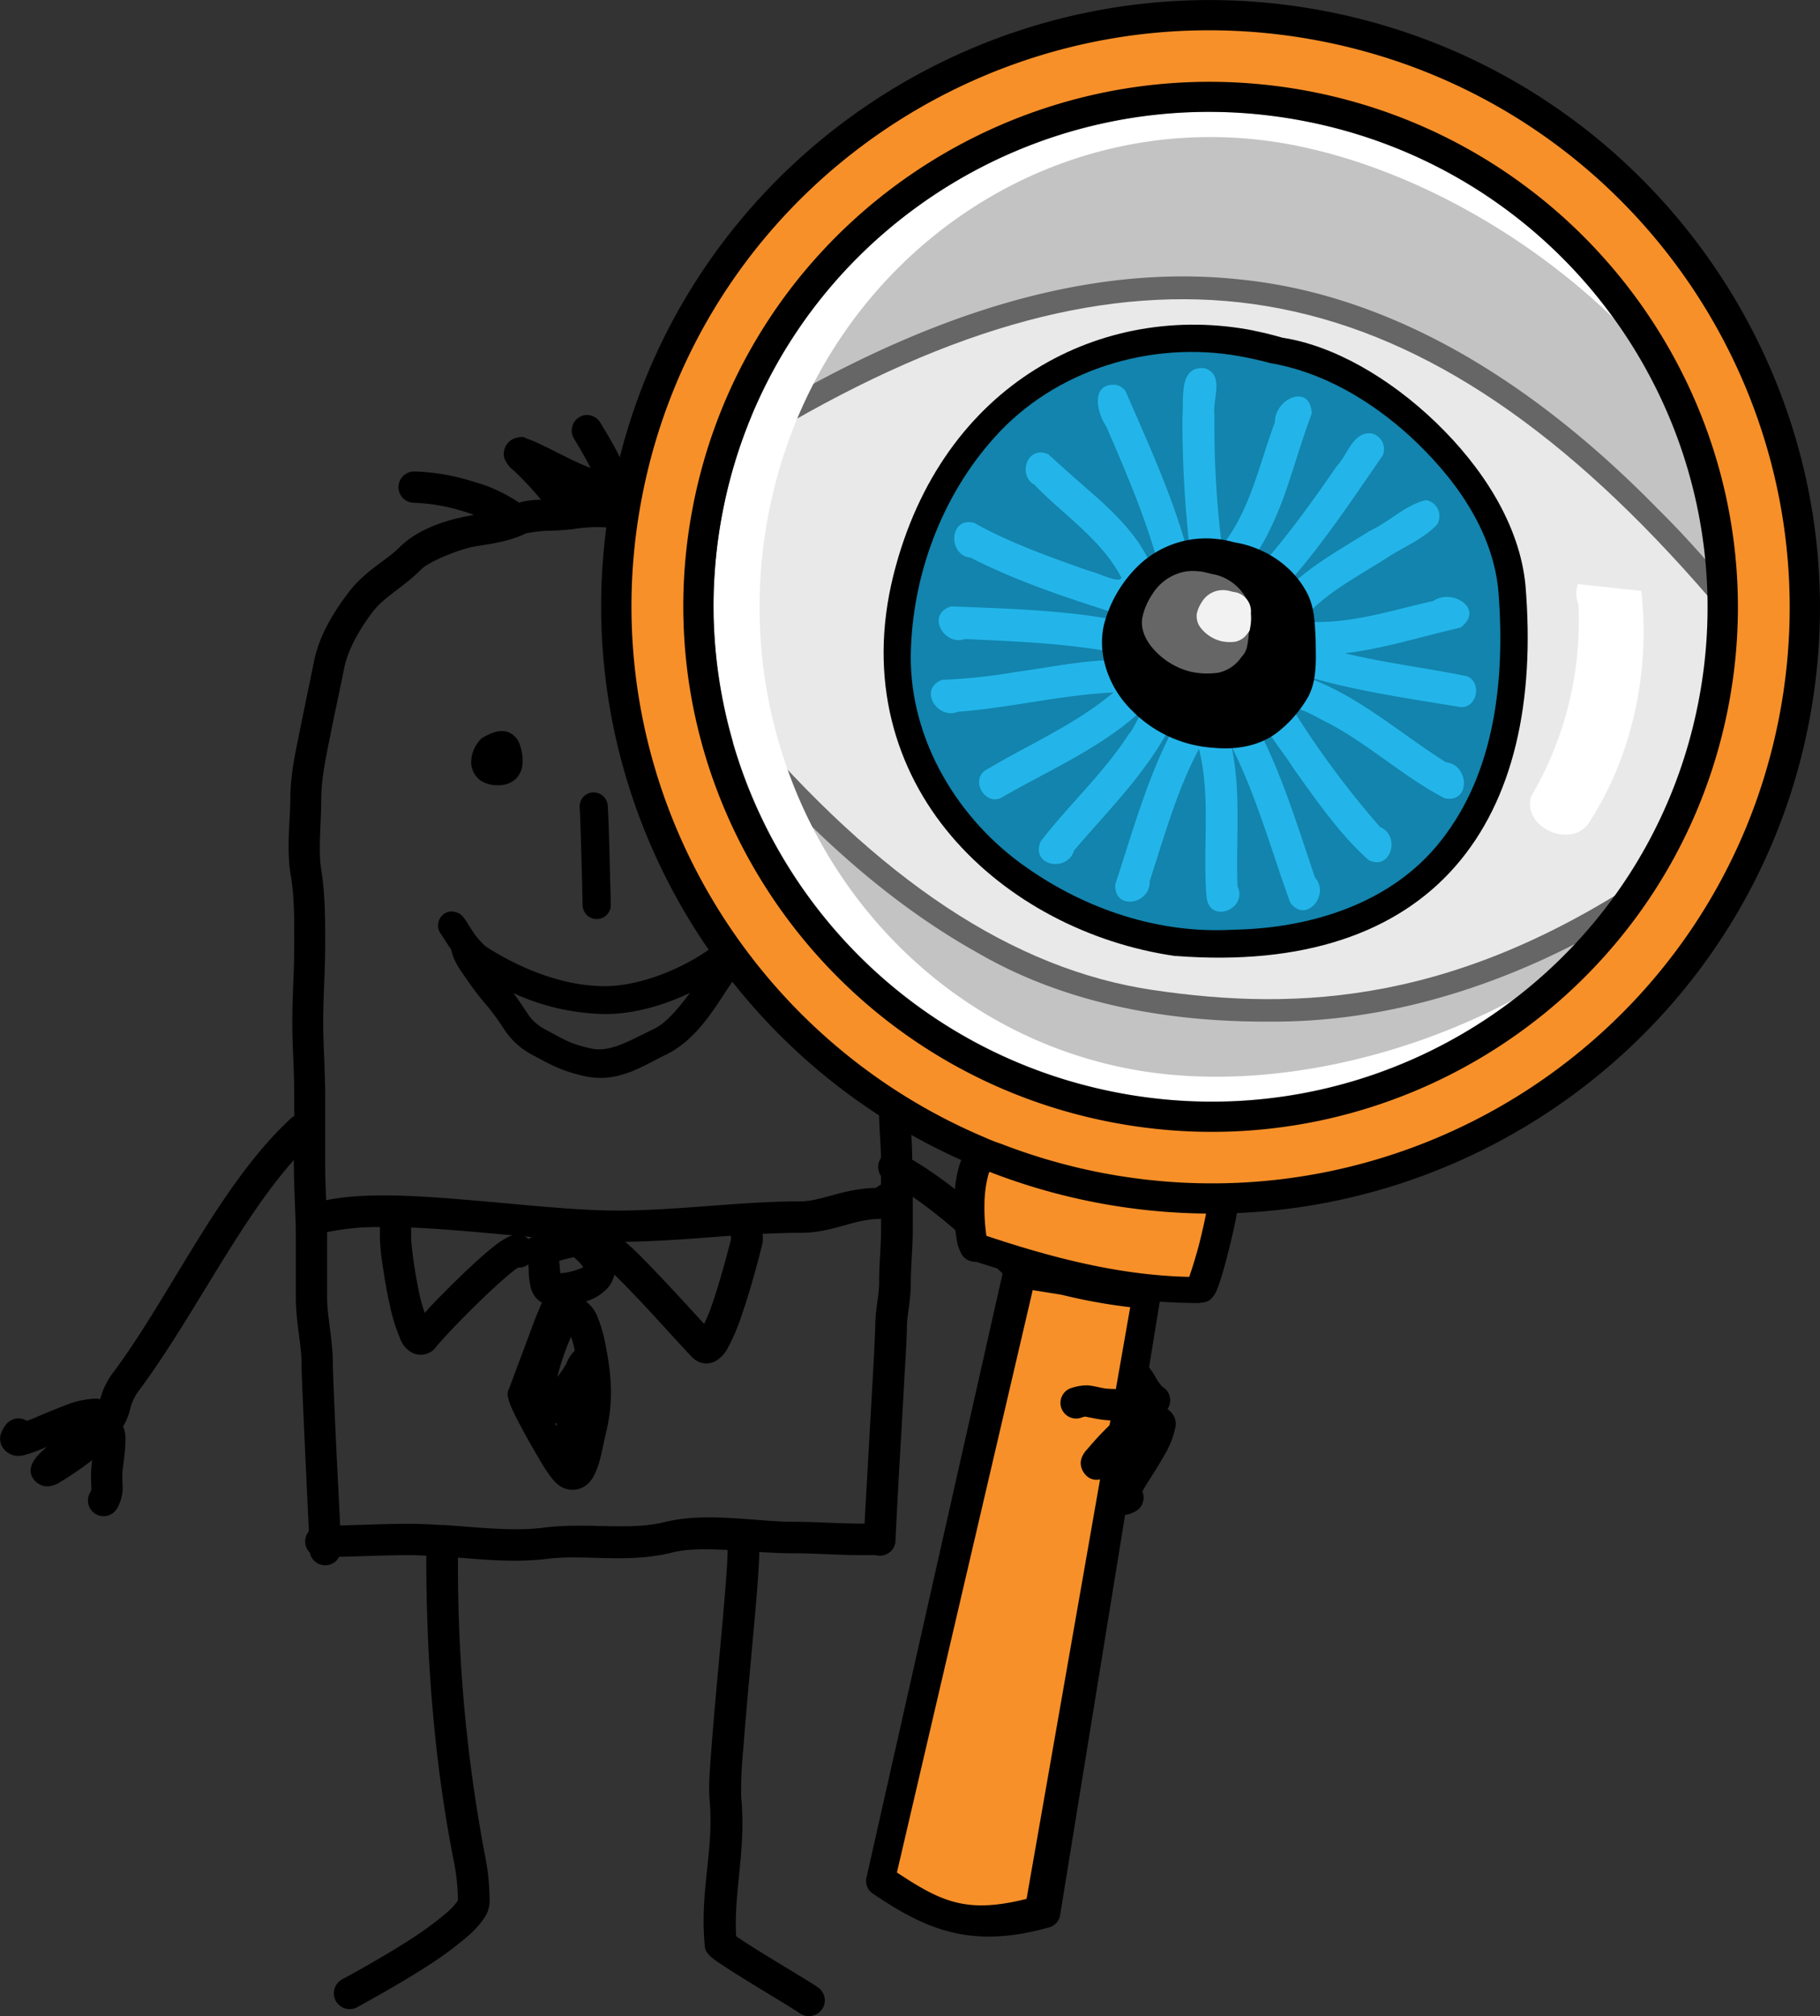 <svg id="Layer_1" data-name="Layer 1" xmlns="http://www.w3.org/2000/svg" viewBox="0 0 465.37 515.47"><rect x="0" y="0" width="465.37" height="515.47" fill="#333333" stroke="none"/><defs><style>.cls-1,.cls-2,.cls-3,.cls-4,.cls-5,.cls-6,.cls-7,.cls-8,.cls-9{fill-rule:evenodd;}.cls-2{fill:#c3c3c3;}.cls-3{fill:#666;}.cls-4{fill:#e9e9e9;}.cls-5{fill:#1284ad;}.cls-6{fill:#23b5e9;}.cls-7{fill:#f2f2f2;}.cls-8{fill:#fff;}.cls-9{fill:#f79029;}</style></defs><title>man-black-orange-magnifying-glass</title><path class="cls-1" d="M203.43,118.49a4,4,0,0,0-3.18,6.1c1.83,3,3.21,5.47,4.2,7.45-1.62-.63-3.6-1.48-6.2-2.78-5.5-2.75-8-4.06-10.1-4.72-.51-.17-.68-.75-2.85-.15a4.15,4.15,0,0,0-1.92,1.2A4.38,4.38,0,0,0,182.3,128a3.53,3.53,0,0,0,.55,2.43,6.74,6.74,0,0,0,2,2.3,78.83,78.83,0,0,1,6.95,7.45,21.91,21.91,0,0,0-5.63.72,40.12,40.12,0,0,0-11.82-5.4,54,54,0,0,0-15-2.55,4,4,0,1,0,0,8,48.51,48.51,0,0,1,12.65,2.2c.9.28,1.79.58,2.65.9-.35.06-.73.15-1,.2-5.42.91-13.21,3.24-18,8.05-3.55,3.56-8.91,6-13.27,11.83-3.66,4.88-7.31,10.75-8.65,17.47-1.13,5.65-2.29,11-3.45,16.85-1.09,5.45-2.58,11.76-2.58,18.13,0,5.55-1.06,12.65.08,19.47,1,5.77.92,11.76.92,18.18s-.5,12.59-.5,19.32c0,6.53.5,12.63.5,18.83v5.35a4,4,0,0,0-.8.57C109.55,315.19,96.93,344,82.08,363.76a19.23,19.23,0,0,0-3,6.38A5.09,5.09,0,0,0,77.8,370a23,23,0,0,0-7.87,1.8c-2.65,1-5.33,2.14-7.6,3.1-1,.43-1.23.48-2,.78a4,4,0,0,0-5.37,1,8.11,8.11,0,0,0-1,1.63,4.21,4.21,0,0,0-.15,3.55,4.79,4.79,0,0,0,3.52,2.72,5.35,5.35,0,0,0,2-.07,30.94,30.94,0,0,0,6.15-2.25c-.42.4-1,.95-1.4,1.3a12,12,0,0,0-2,2.35,4.49,4.49,0,0,0-.5,1.05,3.78,3.78,0,0,0,0,2.85,4.62,4.62,0,0,0,3.07,2.52,3.87,3.87,0,0,0,1.73,0,6.33,6.33,0,0,0,2.45-1c.71-.41,1.5-.89,2.35-1.45,1.94-1.28,4-2.73,5.85-4.15a32.64,32.64,0,0,0-.3,3.65c0,2.05.11,3.25.1,3.62s.09.17-.4,1.15a4,4,0,1,0,7.15,3.58,11.29,11.29,0,0,0,1.25-4.48c0-1.35-.1-2.19-.1-3.87,0-1.18.77-5.25.8-8.6a9.6,9.6,0,0,0-.25-2.68,7.3,7.3,0,0,0-.35-1,15.34,15.34,0,0,0,1.82-4.48,13,13,0,0,1,1.73-4c14.19-18.92,26.05-43.93,40.12-59.62v1.3c0,6.31.5,12.55.5,18.32v15.38c0,6.57,1.48,12.12,1.48,17.35,0,3.16.53,13.73,1,24.42.36,7.53.67,13.91.85,18.18a3.69,3.69,0,0,0-.4.55,4.08,4.08,0,0,0,.67,4.9,4,4,0,0,0,5.93,2.67,4,4,0,0,0,1.55-1.62c5.5-.14,12.45-.43,17.65-.43,1.52,0,3.07.05,4.62.13,0,26.27,2,52.45,7,77.89a52.7,52.7,0,0,1,1.1,10v.15a1.91,1.91,0,0,1-.25.48,18.59,18.59,0,0,1-2.68,2.82,87.79,87.79,0,0,1-10.25,7.43c-3.9,2.48-7.92,4.81-11,6.55l-3.77,2.1-1.18.65a3.56,3.56,0,0,0-.82.47,4,4,0,1,0,4.55,6.7l.2-.1,1.12-.62,3.88-2.18c3.15-1.78,7.28-4.17,11.37-6.77A92.65,92.65,0,0,0,173,507.5a24.48,24.48,0,0,0,4-4.3,8,8,0,0,0,1.65-5.2h0a59.94,59.94,0,0,0-1.25-11.57,395.15,395.15,0,0,1-6.83-75.79c7.45.61,15.13,1.28,23,.3,9.38-1.17,20.33,1.27,31.7-1.58,3.9-1,8.91-.94,14.23-.67v.4c0,1.5-.15,3.79-.35,6.55-.39,5.51-1.07,12.95-1.78,20.67s-1.44,15.74-1.95,22.48-.82,10.43-.52,13.7c1.19,12.84-2.55,23.22-1.25,37.23a3.21,3.21,0,0,0,.87,2.22,5.18,5.18,0,0,0,.6.65,11.86,11.86,0,0,0,1,.83c.69.52,1.54,1.07,2.53,1.72,2,1.31,4.57,2.92,7.22,4.55l7.6,4.63c2.21,1.34,4.05,2.52,4.3,2.7a4.1,4.1,0,0,0,4.13.52,4,4,0,0,0,.6-7.07c-1-.73-2.6-1.69-4.83-3.05s-4.94-3-7.57-4.6-5.19-3.22-7-4.43c-.61-.4-1-.66-1.4-.95-.68-11.44,2.58-21.67,1.28-35.7a108.41,108.41,0,0,1,.55-12.35c.49-6.63,1.22-14.6,1.92-22.33s1.4-15.19,1.8-20.85c.21-2.82.33-5.19.35-7v0c2.88.18,5.73.33,8.43.33,5.88,0,11.59.47,17.85.47h3.47a4,4,0,0,0,5.1-3.87c0-.27.19-4.26.45-9.25s.62-11.35,1-17.73.71-12.75,1-17.72.45-8.14.45-9.53c0-3.23,1-6.9,1-11.4,0-4.81.5-8.68.5-13.87v-8.23C304,330.15,321.44,351,339.6,365.46a12.74,12.74,0,0,1,2.68,3.43,12.53,12.53,0,0,0,4.4,5,4,4,0,0,0,4,0,4,4,0,0,0,0-6.93,11.09,11.09,0,0,1-1.63-2.25,19.35,19.35,0,0,0-4.5-5.5c-18.5-14.78-37.09-38-57.85-50.32,0-6.94-1-13.05-.05-18.8,1-5.94.55-11.79.55-17,0-6.07-1.27-11.8-.55-16.17,1.06-6.35,1-12.38,1-18.5s-.48-12.06-.48-17.85c0-6.07-.5-11.86-.5-17.33,0-6.57-1.84-10.31-3.1-15.35a30.94,30.94,0,0,0-7.5-13.75,10,10,0,0,1-1.7-3,15.14,15.14,0,0,0-3.25-5.4c-.09-.1-1.05-1.58-2-3.2a13.87,13.87,0,0,0-3.9-5.1c-2.38-1.79-4.74-4.42-8.55-6.33-2.22-1.11-5.9-4-10.73-5.25a25.14,25.14,0,0,1-3.62-1.7,12.9,12.9,0,0,0-6.25-1.9c-2.88,0-7.62-1-12.4-1a46.46,46.46,0,0,1-10.93-1.35l-.92-.2a5.52,5.52,0,0,0,1.7-2.45c1-3.39-.31-5.3-1.53-7.85s-2.93-5.49-5-8.9a4,4,0,0,0-3.7-2Zm2.45,28.7a21.33,21.33,0,0,1,5.05.42,53.78,53.78,0,0,0,12.85,1.6c3.51,0,8.06,1,12.4,1a10.57,10.57,0,0,1,2.57,1,23.41,23.41,0,0,0,5.38,2.32c2.46.62,5.63,2.93,9.07,4.65,2.17,1.08,4.21,3.24,7.33,5.58-.1-.08.9,1.14,1.75,2.65a19.41,19.41,0,0,0,3.27,4.9,10.14,10.14,0,0,1,1.55,2.87,16.28,16.28,0,0,0,3.4,5.55c2,2,4.68,7.17,5.4,10.05,1.45,5.79,2.85,8.31,2.85,13.4,0,5.93.5,11.71.5,17.33,0,6.23.48,12.2.48,17.85a103.74,103.74,0,0,1-.93,17.17c-1.1,6.62.45,12.83.45,17.5,0,5.62.33,11.05-.45,15.7-1.2,7.23-.16,13.75-.07,19.73a4.06,4.06,0,0,0,0,4.62v2.2h0a6.75,6.75,0,0,0-1.3.83c-8.42.2-14.05,3.45-19.25,3.45-15.66,0-31.33,2.35-47,2.35-10.89,0-25.27-1.66-39.15-2.8-13-1.08-25.54-1.81-35.18.15-.12-3.08-.25-6.1-.25-9.05V292.39c0-6.61-.5-12.72-.5-18.83,0-6.33.5-12.59.5-19.32,0-6.38.06-12.82-1-19.48-.82-5,0-11.75,0-18.17,0-5.09,1.29-11,2.4-16.58s2.33-11.11,3.48-16.85c1-4.81,3.88-9.8,7.2-14.22,3-4,7.75-6.2,12.52-11,2-2,9.88-5.19,13.68-5.82,3.58-.6,8.82-1.22,13-3.33a40.69,40.69,0,0,1,5-.67,67.55,67.55,0,0,0,7.22-.45,39.05,39.05,0,0,1,5.73-.5ZM181.8,199.31a6.26,6.26,0,0,0-1.5.2,11.11,11.11,0,0,0-2.75,1.13,3.63,3.63,0,0,0-1.6,1.25,8.43,8.43,0,0,0-2,5.87,5.87,5.87,0,0,0,2.37,4.18,7.89,7.89,0,0,0,4.63,1.22,6.43,6.43,0,0,0,4.1-1.35,5.82,5.82,0,0,0,1.95-3.55,11.53,11.53,0,0,0-.53-5.15,5.23,5.23,0,0,0-2.7-3.37,4.8,4.8,0,0,0-1.95-.43ZM205.28,215a3.51,3.51,0,0,0-2.65,1.15,3.63,3.63,0,0,0-.95,2.77c.11,1.37.32,7.71.47,13.45.08,2.87.15,5.65.2,7.75s.08,3.88.08,3.63a3.61,3.61,0,0,0,5.42,3.15,3.56,3.56,0,0,0,1.78-3.15c0-.6,0-1.69-.08-3.8s-.12-4.9-.2-7.78c-.15-5.76-.33-11.65-.5-13.8a3.59,3.59,0,0,0-3.57-3.37Zm-36.2,30.42a3.6,3.6,0,0,0-2.7,6l.62,1c.43.68,1,1.55,1.65,2.5l.18.25c.6,3,2.29,5.2,4.12,7.85a76.53,76.53,0,0,0,5.23,6.75,65.62,65.62,0,0,1,4.32,6,19.49,19.49,0,0,0,6.85,6.22c4.74,2.51,7.72,4.35,14.1,5.65,8.27,1.69,14.88-3,20.33-5.6,8.37-4,13.37-13.59,16.95-18.65a12,12,0,0,0,1.6-3.45c.39-1.1.73-2.21.9-2.65,0-.1.09-.22.12-.32,1.85-2,3.37-4.07,4.58-5.48a3.61,3.61,0,1,0-5.48-4.7c-2.49,2.91-5.45,6.83-7.9,8.53-7.54,5.24-18,9.22-26.4,9.22-10.61,0-21.56-4.42-30.37-10.07a17.65,17.65,0,0,1-3.23-3.63c-.55-.8-1.05-1.59-1.47-2.25a12,12,0,0,0-1.18-1.75,3.61,3.61,0,0,0-2.82-1.35Zm60.8,20.83c-2.95,4-6.17,7.78-9.2,9.22-6.17,2.93-11.05,6-15.8,5.05-5.57-1.14-7.19-2.35-12.15-5a11.6,11.6,0,0,1-4.38-4c-1-1.42-2.09-3.25-3.65-5.22a58.29,58.29,0,0,0,23.45,5.37c7.26,0,14.88-2.14,21.73-5.42ZM278.75,324v2.58c0,4.66-.5,8.54-.5,13.87,0,3.12-1,6.82-1,11.4,0,.17-.15,4.14-.42,9.1s-.64,11.33-1,17.7-.71,12.75-1,17.75c-.12,2.25-.22,4-.3,5.55h-.72c-5.82,0-11.53-.47-17.85-.47-6.79,0-15.72-1.46-24.3-1.05a43.71,43.71,0,0,0-8.38,1.15c-9,2.24-19.51,0-30.75,1.4-7.87,1-16.39-.05-25.27-.65a3.73,3.73,0,0,0-.75,0c-2.85-.19-5.74-.33-8.65-.33-5.32,0-12.15.29-17.43.43-.2-4.47-.53-10.51-.85-17.08-.51-10.69-1-21.9-1-24,0-6.58-1.48-12.12-1.48-17.35V328.56c0-.37,0-.75,0-1.12a61.84,61.84,0,0,1,13.5-1.3v2.65a54.12,54.12,0,0,0,.7,7.1c.44,3,1,6.57,1.77,9.87a45.23,45.23,0,0,0,2.63,8.7A6.78,6.78,0,0,0,158.4,358a4.88,4.88,0,0,0,6.65-1.33c.28-.36,2.16-2.5,4.45-4.9s5.16-5.27,7.93-7.92,5.51-5.1,7.4-6.58a11.72,11.72,0,0,1,1.12-.77,4.05,4.05,0,0,0,2.63-.85c0,.46,0,.57.07,1.2a20.61,20.61,0,0,0,.48,4.55,6.75,6.75,0,0,0,1.4,2.85,5.14,5.14,0,0,0,1.5,1.17l-.3.7c-.88,2.08-2,4.83-3,7.7-2.19,5.75-4.52,12.14-5.08,13.53a3.32,3.32,0,0,0-.17,2.7,7.8,7.8,0,0,0,.35,1.22c.28.76.63,1.53,1.05,2.4.84,1.76,2,3.88,3.15,6s2.41,4.25,3.45,6a44,44,0,0,0,2.4,3.77c1.48,2,3,3.84,6.07,3.88a5.82,5.82,0,0,0,3.83-1.55,7.69,7.69,0,0,0,1.72-2.43c1.55-3.19,2-6.81,2.73-9.82,1.86-7.43,2-13.65,0-23.58a33.81,33.81,0,0,0-1.88-6.57,9.13,9.13,0,0,0-3.07-4.23,12.55,12.55,0,0,0,5.42-3.27,7.67,7.67,0,0,0,1.85-3.58c1.84,1.77,4.21,4.21,6.68,6.83,5.63,6,11.38,12.46,13.35,14.42A5.15,5.15,0,0,0,234,361a5.07,5.07,0,0,0,3.05-1,8.5,8.5,0,0,0,2.58-3.1,49.42,49.42,0,0,0,3.47-8.2c2.19-6.31,4.17-13.77,5.15-17.7a7.39,7.39,0,0,0,.18-3.13c3.31-.17,6.57-.27,9.8-.27,8.15,0,13.58-3.53,20-3.53a5.39,5.39,0,0,0,.6-.05Zm-120.17,2.25c4.1.17,8.39.47,12.77.83s8.82.77,13.23,1.17a6.09,6.09,0,0,0-1.33.5,18.36,18.36,0,0,0-3.35,2.2c-2.32,1.81-5.12,4.35-8,7.1s-5.79,5.7-8.17,8.18c-.78.82-1,1.17-1.68,1.85-.41-1.34-.79-2.31-1.17-4-.67-3.05-1.27-6.44-1.68-9.3s-.62-5.4-.62-5.95v-2.53Zm81.77,2.1a4.41,4.41,0,0,0,.05.85c-1,3.83-2.89,11.07-4.9,16.85a45.82,45.82,0,0,1-2,4.83c-2.4-2.6-5.89-6.46-10.43-11.28-2.86-3-5.62-5.92-7.8-7.95-.72-.67-1.33-1.25-2-1.75,9.27-.11,18.31-.91,27.07-1.55Zm-52.8.18,2.1.2a1.47,1.47,0,0,0-.47.12,5.14,5.14,0,0,0-.55.35l-.23-.17a3.71,3.71,0,0,0-.85-.5Zm12.63,5.32h0a11.38,11.38,0,0,1,2.43,2.55,17.43,17.43,0,0,1-5.88,1.55c0-.5-.1-.76-.12-1.4s-.15-1.19-.18-1.75c.22-.06.39-.13.6-.2a30.19,30.19,0,0,1,3.13-.75Zm-.73,20.33a23.53,23.53,0,0,1,.93,3.27c0,.12,0,.19.05.3l-.35.35A8.82,8.82,0,0,0,198.3,361a29.25,29.25,0,0,1-2.32,3.45,62.33,62.33,0,0,1,3.47-10.22Zm-3.6,22c0,.29-.08.57-.12.85l-.33-.57a4.92,4.92,0,0,0,.45-.28Z" transform="translate(-53.46 -12.4)"/><path class="cls-2" d="M364.81,20.16C294.45,19.1,231.37,68.28,217.62,139.44,204.16,209,242.31,276.73,305.45,303.29l.13,0a4.09,4.09,0,0,1,1.05-.06,3.91,3.91,0,0,1,2.78,1.65A150.46,150.46,0,0,0,335,312.23C415.35,327.75,493,275.53,508.4,195.64S471.3,38.39,391,22.87a149.73,149.73,0,0,0-26.19-2.71Z" transform="translate(-53.46 -12.4)"/><path class="cls-3" d="M354.67,83.08c-35.86.31-70.68,14.35-101.6,32.1-2.37.63-5.75,4.74-7.95,3.7a142.56,142.56,0,0,0-7.87,80.58s0,0,.05,0a3.63,3.63,0,0,1,1.45.25C257.33,221.61,278.36,242,303.42,256c22.55,13.12,49,17.76,74.8,17.6,37.24.25,73.42-14.21,103.6-35.33,14.63-16.56,17.52-37.8,18.08-70.77-7.29-8.59-14.62-17.21-22.6-25.05C448.4,112.93,412,87.9,370.1,83.81a135.51,135.51,0,0,0-15.43-.73Z" transform="translate(-53.46 -12.4)"/><path class="cls-4" d="M380.81,91.3c37.8,7.36,73.36,31.77,109.76,74C493,193,490.48,209,477.76,234c-51,35.15-92.3,37-129.34,31.55-36-5.27-70.21-28.22-105-69.17-6.55-26.55-4.14-48.88,7.94-73.36,0-.08.07-.16.1-.23C297.14,95.79,337,85,374,90.15c2.28.32,4.56.71,6.83,1.15Z" transform="translate(-53.46 -12.4)"/><path class="cls-1" d="M374.05,96.92c-38.24-7.51-79.69,13-92.11,62.41-6.72,26.75.45,49.95,14.75,66.79s35.48,27.56,57.19,30.7l.26,0c32.56,2.5,56.56-5.88,71.47-22.95s20.38-42.13,17.91-71.81v0c-1.47-15.48-11-30.19-22.92-41.66s-26.26-19.68-39.24-21.66q-3.63-1.06-7.32-1.8Z" transform="translate(-53.46 -12.4)"/><path class="cls-5" d="M370.25,103.44c-22.49-4-47.05,3.44-62.56,20.86-13.46,15-21,35.27-21.35,55.5-.26,21.88,12.16,42.29,29.6,54.4,15.31,10.76,34,17,52.75,15.91,19.65-.31,40.63-6.61,53.26-22.82,13.91-17.6,16.33-41.44,14.7-63.18-1.27-16.15-11.53-30-23-40.49-10-9-22.07-16.11-35.4-18.39q-4-1.08-8-1.79Z" transform="translate(-53.46 -12.4)"/><path class="cls-6" d="M361.31,106.53c-6.62-.52-5.07,8.12-5.51,12.54a295.23,295.23,0,0,0,2,34.92c.38,5.13,6,9.9,10.78,6.54,6.35-4.86,9.81-12.6,12.71-19.91,2.71-7.42,4.79-15.06,7.58-22.44-.33-8-9.51-3.83-9.42,2.17-4,10.71-6.28,22.52-13.56,31.63A244.62,244.62,0,0,1,364,118.51c-.62-3.9,2.78-10.46-2.65-12Zm42.89,16.68c-4.82-.56-6.18,5.6-9,8.45-7.52,10.93-15.32,21.75-24.68,31.14-3.2,5.61,5.72,8.81,8.06,3.32,10.91-11.24,19.58-24.44,28.46-37.31a4.14,4.14,0,0,0-2.88-5.6Zm-65.47-12.42c-6.46-.5-4.84,7.17-2.41,10.62,5.61,13,11.26,26.05,14.48,39.91,3.39,6.07,10.6-.9,6.88-5.83-3.83-15-10.31-29-16.44-43.12a4.05,4.05,0,0,0-2.51-1.58ZM418,140.29c-5.16,1.19-9.35,5.59-14.26,7.83-8.19,5.16-17,9.82-23.44,17.3-4.54,3.92-.48,9.34-3.34,13.23.44,5.62,7.71,5.16,11.62,7,12.58,3.6,25.58,5.41,38.45,7.56,4.26.11,5.38-6.56,1.42-7.94-10.33-2.1-20.84-3.36-31.11-5.85,10-1.16,19.7-4.33,29.52-6.54,6.41-4.7-2-10.19-6.92-6.82-11.1,2.46-22.27,6.33-33.77,5.14,5.82-7,14.12-11.22,21.66-16,4.3-2.91,9.44-4.83,13.06-8.65a4.15,4.15,0,0,0-2.89-6.3Zm-97.8-12.15c-4.67-.66-6.12,6.1-2.23,8.21,7.5,7.8,17.09,13.89,22.24,23.75-.54,1.64-5.69-1.19-8.12-1.69-10-3.53-20.13-7.08-29.46-12.28-6.36-1.86-7.05,8.2-.95,8.87,11.73,6,24.3,10.17,36.81,14.14,4.58,1.64,11.23-.8,10.84-6.56-1.42-9.36-8.35-16.56-15-22.66-4.3-3.74-8.62-7.51-12.8-11.36l-.65-.27-.7-.15Zm18.56,42.76c-13.86-2.57-28-2.89-42.06-3.46-6.52,1.89-2,10.24,3.54,8.34,14.67.7,29.47,1.21,43.82,4.62,6.37-.27,4.31-9.65-1.51-8.72-1.26-.28-2.52-.54-3.79-.78Zm46.87,14.24c-5.18-2.2-12.36,1.63-10.65,7.93,1.55,6.15,6.16,10.81,9.41,16.07,5.82,8.09,11.54,16.47,19,23.14,5.71,2.91,8.31-6.21,2.94-8.44a235.42,235.42,0,0,1-21.5-28.78c-1.75-3.73,6.26,1.35,8.54,2.34,10.35,5.54,19.11,13.7,29.51,19.11,6.67,1.3,6.28-8.56.33-9.2-11.38-7.14-21.66-16.39-34.28-21.25a26.3,26.3,0,0,0-3.26-.92ZM344,181.4c-10.35-1-20.65,1.47-30.88,2.82a141.15,141.15,0,0,1-18.76,2c-6.18,2.3-1.27,10.28,4,8.17,13.33-1,26.43-4.32,39.81-4.94-9.94,8.38-22,13.42-33,20.06-3.53,2.87.46,9,4.43,6.79,12.54-7.27,26.33-13,36.87-23.3,3.81-2.54,4.59-9.19-.35-10.93a10.31,10.31,0,0,0-2.17-.68Zm26.22,11.13c-3.6-1.63-4.14,5.59-6.37,1.68-4.88-3.05-9.59,2.31-11.45,6.54-6,12-9.58,25.05-13.76,37.76-.39,6.81,9.07,5.16,8.79-.85,3.76-11.4,6.93-23.15,12.61-33.77,3.1,12.44.85,25.37,1.95,38,.84,6.79,10.59,3,7.91-2.89-.49-11.93,1-24.06-1.56-35.82,6.39,12.74,10.17,26.58,15,39.93,3.9,5.6,10.37-1.84,6.35-6.37-4.94-14.59-9.4-29.55-17.16-42.89a4.09,4.09,0,0,0-2.33-1.33Zm-20-.43c-4.77-.84-5.69,5.27-8.18,8.08-6.46,10-15.31,18-22.47,27.34-2.7,6.23,6.76,8.1,8.56,2.29,8.84-10.41,18.85-20.13,25-32.54a4.14,4.14,0,0,0-2.95-5.17Z" transform="translate(-53.46 -12.4)"/><path class="cls-1" d="M365.27,150.29a25,25,0,0,0-20.39,6.41A32.34,32.34,0,0,0,335.77,172c-1.89,8,1.45,16.55,7.18,22.11a32,32,0,0,0,20.82,9.48c5.63.56,11.64-.38,16.27-3.91a30.87,30.87,0,0,0,8-9.27c2.29-4.48,1.85-9.69,1.83-14.56-.21-4.11-.29-8.43-2.34-12.1-3.69-6.9-10.92-11.48-18.43-12.68a28.27,28.27,0,0,0-3.87-.8Z" transform="translate(-53.46 -12.4)"/><path class="cls-3" d="M360.23,158.48c1.35.15,2.63.63,4,.85a12.42,12.42,0,0,1,7.52,5.44c.94,1.61.79,3.55,1,5.35a26.26,26.26,0,0,1-.48,7.86,5.38,5.38,0,0,1-1.38,2.41,9.68,9.68,0,0,1-5.85,4,19.92,19.92,0,0,1-7.22-.27,18.85,18.85,0,0,1-9.63-6c-1.76-2.06-3.08-4.77-2.68-7.58a16.67,16.67,0,0,1,2.58-6.18,12.57,12.57,0,0,1,8.6-5.85,13.23,13.23,0,0,1,3.61,0Z" transform="translate(-53.46 -12.4)"/><path class="cls-7" d="M367,163.33c.68.08,1.33.32,2,.43a5,5,0,0,1,4.31,5.48,13,13,0,0,1-.25,4c0,.5-.43.84-.69,1.22a5,5,0,0,1-3,2,10.08,10.08,0,0,1-3.67-.14,9.55,9.55,0,0,1-4.89-3,5,5,0,0,1-1.36-3.85,8.56,8.56,0,0,1,1.31-3.13,6.23,6.23,0,0,1,6.21-3Z" transform="translate(-53.46 -12.4)"/><path class="cls-8" d="M364.56,41c-60.4-.91-114.54,41.3-126.35,102.38a126.28,126.28,0,0,0-2.05,16c-.06,1-.14,2-.18,3q-.12,3.26-.07,6.48s0,.1,0,.15c0,1,0,2,.08,3A127.37,127.37,0,0,0,440.43,268c-31.25,16.58-68.45,23.68-99.27,17.47-62.53-12.6-103.44-75.64-91.37-140.75,10.75-58,59.92-98.09,114.72-97.26a111.14,111.14,0,0,1,20.37,2.17c28.49,5.74,58.36,22.08,81.31,44.28A127.77,127.77,0,0,0,364.56,41Zm92.35,120.73a7.93,7.93,0,0,0,.14,5.24,88.36,88.36,0,0,1-12.13,49.14c-2.2,8.42,11.33,13.65,15.3,5.91,10.89-17.21,15.17-38.41,12.92-58.54l-16.23-1.75Z" transform="translate(-53.46 -12.4)"/><path class="cls-1" d="M392.45,15.27C308.06-1,226.26,53.93,210,138c-13.92,72,24.78,142.18,89.26,171-.2.5-.38,1-.54,1.5a36.24,36.24,0,0,0-1.28,9.86,47.15,47.15,0,0,0,.63,8.84,10.8,10.8,0,0,0,1,3.32,3.79,3.79,0,0,0,2.42,2.27,4.37,4.37,0,0,0,1.56.23h0L310,337.2,275,492.53a3.87,3.87,0,0,0,1.61,4c14.05,9.52,25.47,14.16,45.14,8.65a3.87,3.87,0,0,0,2.77-3.08L350,345.21c3.25.21,6.67.34,10.35.35v-.09a4.51,4.51,0,0,0,2.3-.59,3.91,3.91,0,0,0,1-1,5.71,5.71,0,0,0,.8-1.32,23,23,0,0,0,1-2.71c.68-2.05,1.41-4.67,2.09-7.38s1.33-5.49,1.8-7.78c.17-.81.27-1.47.39-2.14C440.21,319.65,502.1,269,516,197.11c16.24-84-39.15-165.52-123.55-181.84ZM387,43.37c68.94,13.32,114,79.71,100.78,148.29S407.94,305.05,339,291.73,225,212,238.21,143.41,318.09,30,387,43.37Z" transform="translate(-53.46 -12.4)"/><path class="cls-9" d="M364.81,20.16C294.45,19.1,231.37,68.28,217.62,139.44,204.16,209,242.31,276.73,305.45,303.29a38.69,38.69,0,0,0,4,1.56A150.46,150.46,0,0,0,335,312.23C415.35,327.75,493,275.53,508.4,195.64S471.3,38.39,391,22.87a149.73,149.73,0,0,0-26.19-2.71Zm-.13,13.17a136.64,136.64,0,0,1,23.81,2.45c73,14.12,121,84.64,106.89,157.35s-84.81,120.3-157.83,106.18-121-84.66-106.92-157.37c12.52-64.76,70-109.55,134.05-108.61ZM306.44,312c-.08.22-.18.48-.26.75a30.73,30.73,0,0,0-1,7.71,50.6,50.6,0,0,0,.5,7.91c16.85,5.62,34,10.1,51.86,10.5.82-2.35,1.89-5.86,2.51-8.27.66-2.6,1.28-5.33,1.72-7.48,0-.18.05-.27.08-.44A157.13,157.13,0,0,1,306.44,312Zm11.08,30.26L282.8,491.15c11.49,7.6,17.89,10.56,33.15,6.75l26.5-151.28a141.46,141.46,0,0,1-17.5-3.17l-7.43-1.19Z" transform="translate(-53.46 -12.4)"/><path class="cls-1" d="M331.18,366.61a9.14,9.14,0,0,0-1.15.08,13.06,13.06,0,0,0-2.4.52,4,4,0,1,0,2.37,7.63c1.05-.33.84-.25,1.2-.2s1.53.34,3.55.67a31.15,31.15,0,0,0,3.65.3c-1.71,1.62-3.47,3.39-5,5.1-.68.75-1.28,1.44-1.8,2.08A6.52,6.52,0,0,0,330.1,385a4,4,0,0,0-.3,1.7,4.68,4.68,0,0,0,2,3.45,3.81,3.81,0,0,0,2.8.52,4.69,4.69,0,0,0,1.13-.32,12.15,12.15,0,0,0,2.65-1.63c.4-.29,1-.82,1.5-1.17a31.08,31.08,0,0,0-3.2,5.7,5.25,5.25,0,0,0-.43,2,4.82,4.82,0,0,0,2.15,3.9,4.14,4.14,0,0,0,3.5.43,7.77,7.77,0,0,0,1.78-.7,4,4,0,0,0,1.87-5.15c.43-.74.52-.95,1.1-1.88,1.33-2.08,2.92-4.54,4.3-7a22.7,22.7,0,0,0,3.05-7.5,4.46,4.46,0,0,0-.25-2.6,5,5,0,0,0-2.87-2.6,4.54,4.54,0,0,0-.6-.05c0-.06,0-.11,0-.17a5,5,0,0,0-3-3.23,9.73,9.73,0,0,0-2.6-.7c-3.31-.51-7.43-.41-8.6-.6-1.66-.27-2.47-.54-3.82-.72a7.1,7.1,0,0,0-1.05-.08Zm19.17,13.25s-.05.11-.25.15l.2-.12.05,0Z" transform="translate(-53.46 -12.4)"/></svg>